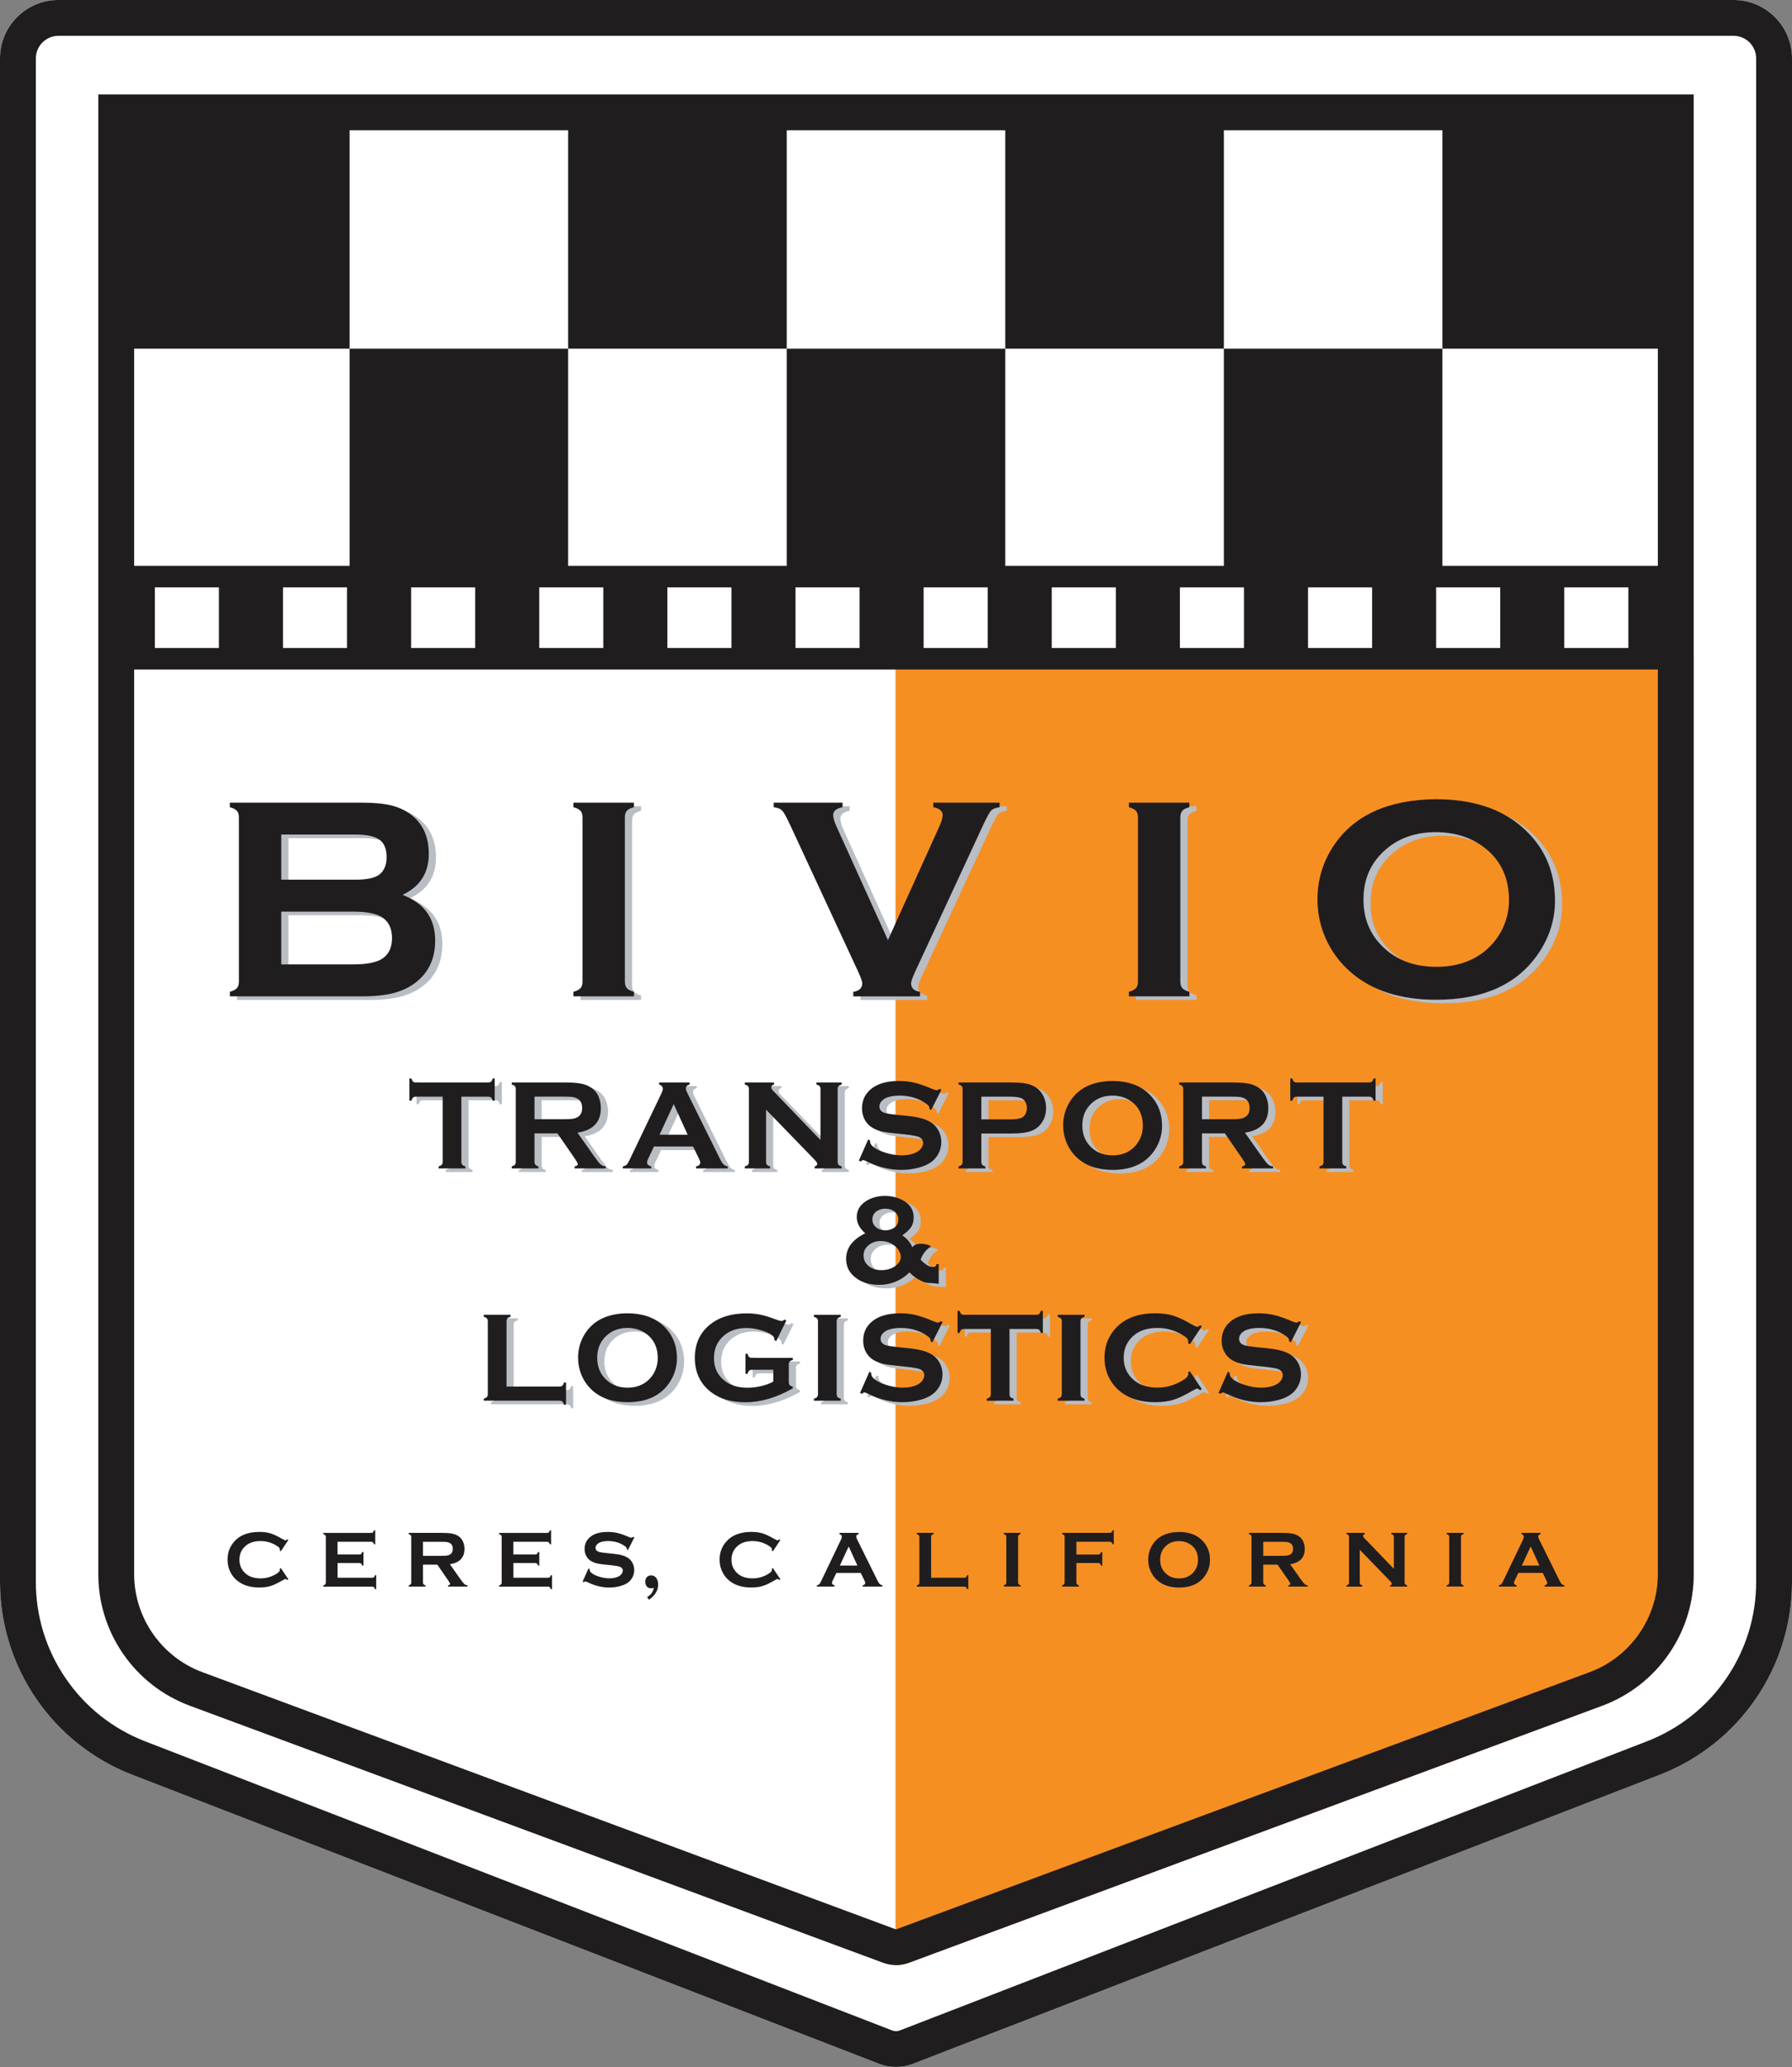 <svg width="235" height="271" viewBox="0 0 235 271" fill="none" xmlns="http://www.w3.org/2000/svg">
<rect x="0" y="0" width="235" height="271" fill="#808080" stroke="none"/>
<g clip-path="url(#clip0_35_189)">
<path d="M235 7.664V207.399C235 218.595 228.11 228.645 217.662 232.688L119.704 270.591C118.995 270.864 118.247 271 117.5 271C116.753 271 116.005 270.864 115.3 270.591L17.343 232.688C6.89 228.645 0 218.595 0 207.394V7.664C0 3.428 3.436 0 7.67 0H227.334C231.569 0 235 3.428 235 7.664Z" fill="white"/>
<path d="M227.334 0H7.67C3.436 0 0 3.428 0 7.664V207.394C0 218.595 6.89 228.645 17.343 232.688L115.3 270.591C116.005 270.864 116.753 271 117.5 271C118.247 271 118.995 270.864 119.704 270.591L217.662 232.688C228.11 228.645 235 218.595 235 207.399V7.664C235 3.428 231.569 0 227.334 0ZM230.3 207.399C230.3 211.94 228.942 216.322 226.371 220.07C223.805 223.817 220.204 226.668 215.965 228.307L118.003 266.21C117.843 266.271 117.674 266.304 117.5 266.304C117.326 266.304 117.157 266.271 116.997 266.21L19.04 228.307C14.8 226.668 11.2 223.817 8.629 220.07C6.058 216.322 4.7 211.936 4.7 207.394V7.664C4.7 6.025 6.03 4.696 7.67 4.696H227.334C228.97 4.696 230.3 6.025 230.3 7.664V207.399Z" fill="#201D1F"/>
<path d="M222.108 86.41V206.394C222.108 214.082 217.318 220.962 210.104 223.639L119.206 257.334C118.656 257.541 118.078 257.644 117.5 257.644H117.434V86.41H222.108Z" fill="#F58F22"/>
<path d="M12.892 12.379V206.394C12.892 214.082 17.681 220.962 24.896 223.639L115.794 257.334C116.325 257.531 116.88 257.634 117.434 257.644H117.5C118.078 257.644 118.656 257.541 119.206 257.334L210.104 223.639C217.319 220.962 222.108 214.082 222.108 206.394V12.379H12.892ZM17.592 45.713H45.844V17.075H74.504V45.713H103.17V17.075H131.83V45.713H160.496V17.075H189.156V45.713H217.408V74.191H189.156V45.713H160.496V74.191H131.83V45.713H103.17V74.191H74.504V45.713H45.844V74.191H17.592V45.713ZM213.54 77.008V84.959H205.136V77.008H213.54ZM196.737 77.008V84.959H188.334V77.008H196.737ZM179.935 77.008V84.959H171.531V77.008H179.935ZM163.132 77.008V84.959H154.729V77.008H163.132ZM146.33 77.008V84.959H137.926V77.008H146.33ZM129.527 77.008V84.959H121.124V77.008H129.527ZM112.725 77.008V84.959H104.321V77.008H112.725ZM95.922 77.008V84.959H87.519V77.008H95.922ZM79.115 77.008V84.959H70.716V77.008H79.115ZM62.313 77.008V84.959H53.914V77.008H62.313ZM45.51 77.008V84.959H37.111V77.008H45.51ZM28.708 77.008V84.959H20.309V77.008H28.708ZM217.408 206.394C217.408 212.091 213.817 217.252 208.468 219.233L117.57 252.934C117.57 252.934 117.523 252.948 117.5 252.948C117.476 252.948 117.458 252.943 117.434 252.934H117.429L26.532 219.233C21.183 217.252 17.592 212.091 17.592 206.394V87.777H217.408V206.394Z" fill="#201D1F"/>
<path d="M53.726 117.795C56.579 118.876 58.007 120.871 58.007 123.788C58.007 126.108 57.175 127.925 55.512 129.24C54.666 129.898 53.688 130.372 52.579 130.663C51.47 130.954 50.093 131.1 48.452 131.1H31.081V130.503C31.528 130.381 31.838 130.217 32.012 130.02C32.186 129.822 32.27 129.531 32.27 129.146V107.656C32.27 107.271 32.181 106.98 32.012 106.783C31.838 106.586 31.528 106.421 31.081 106.299V105.703H48.288C49.938 105.703 51.268 105.825 52.273 106.074C53.279 106.323 54.158 106.745 54.919 107.337C56.423 108.516 57.171 110.216 57.171 112.437C57.171 114.917 56.024 116.706 53.726 117.795ZM37.826 115.804H47.564C49.04 115.804 50.069 115.588 50.657 115.151C51.315 114.654 51.644 113.888 51.644 112.846C51.644 111.803 51.333 111.019 50.713 110.568C50.093 110.117 49.044 109.887 47.564 109.887H37.826V115.804ZM37.826 126.911H47.249C48.998 126.911 50.257 126.671 51.028 126.188C51.911 125.629 52.349 124.718 52.349 123.454C52.349 122.191 51.907 121.289 51.028 120.721C50.271 120.237 49.012 119.993 47.249 119.993H37.826V126.915V126.911Z" fill="#B9BDC4"/>
<path d="M77.329 129.146V107.637C77.329 107.266 77.24 106.98 77.071 106.783C76.897 106.586 76.587 106.421 76.14 106.299V105.703H84.074V106.299C83.627 106.412 83.317 106.567 83.143 106.773C82.969 106.98 82.885 107.266 82.885 107.637V129.146C82.885 129.531 82.974 129.827 83.153 130.029C83.331 130.236 83.641 130.391 84.074 130.503V131.1H76.14V130.503C76.587 130.381 76.897 130.217 77.071 130.02C77.245 129.822 77.329 129.531 77.329 129.146Z" fill="#B9BDC4"/>
<path d="M117.387 123.717L124.131 108.812C124.418 108.178 124.559 107.689 124.559 107.342C124.559 106.806 124.15 106.459 123.328 106.299V105.703H132.027V106.299C131.482 106.374 131.102 106.529 130.89 106.764C130.679 106.999 130.312 107.684 129.79 108.812L120.978 127.808C120.606 128.615 120.418 129.141 120.418 129.39C120.418 130.024 120.809 130.395 121.593 130.508V131.104H112.837V130.508C113.618 130.395 114.012 130.02 114.012 129.372C114.012 129.137 113.824 128.615 113.453 127.808L104.641 108.812C104.119 107.684 103.752 106.999 103.541 106.764C103.329 106.529 102.949 106.374 102.403 106.299V105.703H111.432V106.299C110.614 106.459 110.201 106.806 110.201 107.342C110.201 107.689 110.342 108.178 110.628 108.812L117.378 123.717H117.387Z" fill="#B9BDC4"/>
<path d="M150.17 129.146V107.637C150.17 107.266 150.08 106.98 149.911 106.783C149.737 106.586 149.427 106.421 148.98 106.299V105.703H156.914V106.299C156.468 106.412 156.157 106.567 155.983 106.773C155.81 106.98 155.725 107.266 155.725 107.637V129.146C155.725 129.531 155.814 129.827 155.993 130.029C156.171 130.236 156.482 130.391 156.914 130.503V131.1H148.98V130.503C149.427 130.381 149.737 130.217 149.911 130.02C150.085 129.822 150.17 129.531 150.17 129.146Z" fill="#B9BDC4"/>
<path d="M189.236 105.256C193.96 105.256 197.705 106.454 200.474 108.849C203.397 111.357 204.859 114.592 204.859 118.561C204.859 120.993 204.159 123.262 202.753 125.37C200.013 129.489 195.52 131.546 189.274 131.546C184.588 131.546 180.865 130.348 178.097 127.953C176.617 126.676 175.489 125.145 174.722 123.356C174.046 121.782 173.712 120.125 173.712 118.387C173.712 115.846 174.408 113.517 175.794 111.408C178.454 107.379 182.933 105.322 189.231 105.252L189.236 105.256ZM189.255 109.572C186.675 109.572 184.522 110.291 182.802 111.728C180.762 113.428 179.742 115.649 179.742 118.401C179.742 121.153 180.762 123.374 182.802 125.074C184.522 126.511 186.689 127.23 189.297 127.23C191.906 127.23 194.063 126.511 195.769 125.074C196.789 124.22 197.569 123.172 198.114 121.933C198.589 120.829 198.829 119.688 198.829 118.514C198.829 115.64 197.809 113.376 195.769 111.728C194.035 110.314 191.863 109.596 189.255 109.572Z" fill="#B9BDC4"/>
<path d="M52.786 117.326C55.639 118.406 57.067 120.402 57.067 123.318C57.067 125.638 56.236 127.455 54.572 128.77C53.726 129.428 52.748 129.902 51.639 130.193C50.53 130.484 49.153 130.63 47.512 130.63H30.141V130.034C30.588 129.912 30.898 129.747 31.072 129.55C31.246 129.353 31.33 129.062 31.33 128.676V107.187C31.33 106.801 31.241 106.51 31.072 106.313C30.898 106.116 30.588 105.951 30.141 105.829V105.233H47.348C48.998 105.233 50.328 105.355 51.333 105.604C52.339 105.853 53.218 106.275 53.98 106.867C55.483 108.046 56.231 109.746 56.231 111.967C56.231 114.447 55.084 116.236 52.786 117.326ZM36.886 115.334H46.624C48.1 115.334 49.129 115.118 49.717 114.682C50.375 114.184 50.704 113.418 50.704 112.376C50.704 111.333 50.393 110.549 49.773 110.098C49.153 109.647 48.105 109.417 46.624 109.417H36.886V115.334ZM36.886 126.441H46.309C48.057 126.441 49.317 126.202 50.088 125.718C50.971 125.159 51.409 124.248 51.409 122.985C51.409 121.721 50.967 120.82 50.088 120.251C49.331 119.768 48.072 119.524 46.309 119.524H36.886V126.446V126.441Z" fill="#201D1F"/>
<path d="M76.389 128.676V107.168C76.389 106.797 76.3 106.51 76.131 106.313C75.957 106.116 75.647 105.951 75.2 105.829V105.233H83.134V105.829C82.687 105.942 82.377 106.097 82.203 106.304C82.029 106.51 81.945 106.797 81.945 107.168V128.676C81.945 129.062 82.034 129.357 82.213 129.559C82.391 129.766 82.701 129.921 83.134 130.034V130.63H75.2V130.034C75.647 129.912 75.957 129.747 76.131 129.55C76.305 129.353 76.389 129.062 76.389 128.676Z" fill="#201D1F"/>
<path d="M116.447 123.248L123.191 108.342C123.478 107.708 123.619 107.219 123.619 106.872C123.619 106.337 123.21 105.989 122.388 105.829V105.233H131.087V105.829C130.542 105.904 130.162 106.059 129.95 106.294C129.739 106.529 129.372 107.215 128.85 108.342L120.038 127.338C119.666 128.146 119.478 128.672 119.478 128.921C119.478 129.555 119.869 129.926 120.653 130.038V130.635H111.897V130.038C112.678 129.926 113.072 129.55 113.072 128.902C113.072 128.667 112.884 128.146 112.513 127.338L103.701 108.342C103.179 107.215 102.812 106.529 102.601 106.294C102.389 106.059 102.009 105.904 101.463 105.829V105.233H110.492V105.829C109.674 105.989 109.261 106.337 109.261 106.872C109.261 107.219 109.402 107.708 109.688 108.342L116.438 123.248H116.447Z" fill="#201D1F"/>
<path d="M149.23 128.676V107.168C149.23 106.797 149.14 106.51 148.971 106.313C148.797 106.116 148.487 105.951 148.041 105.829V105.233H155.974V105.829C155.528 105.942 155.217 106.097 155.044 106.304C154.87 106.51 154.785 106.797 154.785 107.168V128.676C154.785 129.062 154.874 129.357 155.053 129.559C155.232 129.766 155.542 129.921 155.974 130.034V130.63H148.041V130.034C148.487 129.912 148.797 129.747 148.971 129.55C149.145 129.353 149.23 129.062 149.23 128.676Z" fill="#201D1F"/>
<path d="M188.296 104.787C193.02 104.787 196.765 105.984 199.534 108.379C202.457 110.887 203.919 114.123 203.919 118.091C203.919 120.524 203.219 122.792 201.813 124.901C199.073 129.019 194.58 131.076 188.334 131.076C183.648 131.076 179.925 129.879 177.157 127.484C175.677 126.206 174.549 124.675 173.782 122.886C173.106 121.313 172.772 119.655 172.772 117.917C172.772 115.377 173.468 113.047 174.854 110.939C177.514 106.909 181.993 104.852 188.291 104.782L188.296 104.787ZM188.315 109.103C185.735 109.103 183.582 109.821 181.862 111.258C179.822 112.958 178.802 115.179 178.802 117.931C178.802 120.683 179.822 122.905 181.862 124.605C183.582 126.042 185.749 126.76 188.357 126.76C190.966 126.76 193.123 126.042 194.829 124.605C195.849 123.75 196.629 122.703 197.174 121.463C197.649 120.359 197.889 119.218 197.889 118.044C197.889 115.17 196.869 112.906 194.829 111.258C193.095 109.845 190.923 109.126 188.315 109.103Z" fill="#201D1F"/>
<path d="M61.443 144.254V152.792C61.443 152.961 61.48 153.092 61.56 153.181C61.64 153.271 61.777 153.341 61.974 153.397V153.66H58.458V153.397C58.656 153.341 58.792 153.271 58.872 153.181C58.947 153.092 58.989 152.965 58.989 152.792V144.254H55.488C55.324 144.254 55.197 144.291 55.107 144.367C55.018 144.442 54.947 144.583 54.891 144.78H54.628V141.868H54.891C54.952 142.07 55.023 142.206 55.112 142.281C55.197 142.357 55.324 142.394 55.488 142.394H64.944C65.114 142.394 65.245 142.357 65.335 142.281C65.424 142.206 65.494 142.065 65.551 141.868H65.814V144.78H65.551C65.494 144.578 65.424 144.442 65.335 144.367C65.245 144.291 65.118 144.254 64.944 144.254H61.452H61.443Z" fill="#B9BDC4"/>
<path d="M71.036 149.063V152.801C71.036 152.965 71.073 153.092 71.153 153.186C71.233 153.275 71.369 153.346 71.562 153.397V153.66H68.046V153.397C68.244 153.341 68.38 153.27 68.46 153.181C68.54 153.092 68.578 152.965 68.578 152.801V143.263C68.578 143.094 68.54 142.962 68.46 142.873C68.385 142.784 68.244 142.713 68.046 142.657V142.394H75.096C75.957 142.394 76.638 142.446 77.141 142.544C77.644 142.643 78.086 142.817 78.457 143.066C78.889 143.352 79.218 143.737 79.43 144.23C79.632 144.705 79.735 145.207 79.735 145.747C79.735 147.583 78.715 148.659 76.671 148.973L78.861 152.082C79.246 152.627 79.528 152.979 79.707 153.134C79.886 153.289 80.107 153.379 80.365 153.393V153.656H76.29V153.393C76.572 153.35 76.709 153.252 76.709 153.097C76.709 152.998 76.582 152.759 76.323 152.378L74.039 149.063H71.031H71.036ZM71.036 147.208H74.833C75.392 147.208 75.792 147.189 76.022 147.156C76.253 147.123 76.464 147.053 76.657 146.949C77.075 146.724 77.282 146.315 77.282 145.728C77.282 145.141 77.07 144.733 76.657 144.507C76.459 144.399 76.248 144.329 76.027 144.296C75.806 144.268 75.407 144.249 74.833 144.249H71.036V147.203V147.208Z" fill="#B9BDC4"/>
<path d="M91.829 150.786H86.706L85.949 152.369C85.846 152.59 85.794 152.763 85.794 152.89C85.794 153.134 85.977 153.299 86.344 153.393V153.656H82.617V153.393C82.838 153.35 83.007 153.27 83.12 153.162C83.232 153.054 83.369 152.838 83.514 152.519L87.66 143.864C87.791 143.592 87.857 143.371 87.857 143.202C87.857 142.948 87.697 142.77 87.378 142.657V142.394H91.373V142.657C91.049 142.751 90.884 142.911 90.884 143.145C90.884 143.305 90.936 143.488 91.039 143.69L95.335 152.369C95.518 152.74 95.678 152.989 95.814 153.125C95.951 153.261 96.139 153.35 96.369 153.393V153.656H92.219V153.393C92.585 153.332 92.764 153.162 92.764 152.881C92.764 152.763 92.708 152.594 92.6 152.369L91.824 150.786H91.829ZM91.119 149.241L89.291 145.231L87.434 149.241H91.119Z" fill="#B9BDC4"/>
<path d="M101.398 145.944V152.791C101.398 152.961 101.435 153.092 101.515 153.181C101.59 153.27 101.731 153.341 101.929 153.397V153.66H98.615V153.397C98.813 153.341 98.949 153.27 99.029 153.181C99.109 153.092 99.146 152.965 99.146 152.791V143.253C99.146 143.089 99.109 142.962 99.029 142.873C98.954 142.784 98.813 142.713 98.615 142.657V142.394H102.446V142.657C102.211 142.718 102.089 142.845 102.089 143.037C102.089 143.169 102.164 143.315 102.319 143.474L108.537 149.936V143.253C108.537 143.089 108.499 142.962 108.419 142.873C108.344 142.784 108.203 142.713 108.006 142.657V142.394H111.319V142.657C111.122 142.713 110.986 142.784 110.906 142.873C110.831 142.962 110.788 143.089 110.788 143.253V152.791C110.788 152.961 110.826 153.092 110.906 153.181C110.981 153.27 111.122 153.341 111.319 153.397V153.66H107.766V153.397C107.996 153.346 108.114 153.228 108.114 153.045C108.114 152.937 107.978 152.745 107.71 152.467L101.393 145.949L101.398 145.944Z" fill="#B9BDC4"/>
<path d="M124.395 143.347L123.051 146.001L122.82 145.869C122.825 145.813 122.83 145.771 122.83 145.738C122.83 145.55 122.67 145.348 122.35 145.137C121.373 144.456 120.221 144.113 118.901 144.113C118.318 144.113 117.801 144.183 117.354 144.329C117.03 144.437 116.767 144.606 116.565 144.822C116.363 145.038 116.264 145.282 116.264 145.54C116.264 145.963 116.518 146.254 117.03 146.405C117.293 146.48 117.862 146.564 118.731 146.653L120.029 146.785C120.799 146.87 121.424 146.982 121.899 147.123C122.374 147.264 122.797 147.466 123.168 147.724C123.544 147.992 123.84 148.349 124.057 148.786C124.273 149.222 124.381 149.697 124.381 150.194C124.381 150.988 124.127 151.688 123.615 152.303C123.154 152.862 122.435 153.28 121.457 153.548C120.729 153.749 119.953 153.853 119.122 153.853C117.632 153.853 116.156 153.496 114.704 152.782C114.393 152.641 114.21 152.566 114.149 152.566C114.078 152.566 113.966 152.627 113.81 152.749L113.571 152.627L114.793 149.861L115.033 149.978V150.086C115.033 150.335 115.15 150.561 115.39 150.772C115.747 151.091 116.301 151.364 117.049 151.599C117.796 151.833 118.506 151.946 119.178 151.946C119.911 151.946 120.536 151.824 121.053 151.575C121.34 151.439 121.565 151.256 121.739 151.026C121.909 150.796 121.993 150.561 121.993 150.312C121.993 149.941 121.791 149.673 121.392 149.513C121.11 149.405 120.546 149.302 119.69 149.208L118.417 149.077C117.561 148.988 116.96 148.903 116.607 148.823C116.255 148.743 115.902 148.616 115.55 148.438C115.047 148.189 114.656 147.818 114.37 147.325C114.111 146.879 113.98 146.367 113.98 145.789C113.98 144.836 114.309 144.052 114.962 143.427C115.822 142.605 117.11 142.197 118.825 142.197C119.545 142.197 120.217 142.272 120.842 142.418C121.462 142.563 122.242 142.835 123.168 143.225C123.488 143.352 123.685 143.418 123.756 143.418C123.873 143.418 124.005 143.352 124.16 143.225L124.39 143.352L124.395 143.347Z" fill="#B9BDC4"/>
<path d="M129.631 149.086V152.801C129.631 152.965 129.668 153.092 129.748 153.186C129.828 153.275 129.964 153.346 130.157 153.397V153.66H126.642V153.397C126.839 153.341 126.975 153.27 127.055 153.181C127.135 153.092 127.173 152.965 127.173 152.801V143.263C127.173 143.094 127.135 142.962 127.055 142.873C126.98 142.784 126.839 142.713 126.642 142.657V142.394H133.678C134.5 142.394 135.149 142.45 135.633 142.558C136.112 142.666 136.54 142.859 136.906 143.127C137.287 143.408 137.583 143.775 137.799 144.23C138.016 144.705 138.124 145.202 138.124 145.733C138.124 146.494 137.922 147.156 137.513 147.729C137.16 148.217 136.695 148.565 136.112 148.772C135.529 148.978 134.721 149.081 133.682 149.081H129.635L129.631 149.086ZM129.631 147.231H133.386C134.133 147.231 134.66 147.151 134.965 146.992C135.158 146.888 135.313 146.719 135.431 146.494C135.548 146.264 135.609 146.015 135.609 145.738C135.609 145.461 135.548 145.221 135.431 144.991C135.313 144.761 135.158 144.597 134.965 144.493C134.669 144.334 134.143 144.254 133.386 144.254H129.631V147.231Z" fill="#B9BDC4"/>
<path d="M146.823 142.197C148.788 142.197 150.348 142.728 151.5 143.789C152.717 144.902 153.328 146.334 153.328 148.095C153.328 149.175 153.037 150.18 152.454 151.115C151.312 152.942 149.441 153.853 146.842 153.853C144.892 153.853 143.341 153.322 142.189 152.261C141.573 151.693 141.103 151.016 140.784 150.223C140.502 149.523 140.361 148.79 140.361 148.02C140.361 146.893 140.652 145.86 141.23 144.925C142.34 143.136 144.201 142.225 146.823 142.192V142.197ZM146.833 144.113C145.756 144.113 144.863 144.432 144.144 145.071C143.294 145.822 142.871 146.809 142.871 148.03C142.871 149.251 143.294 150.237 144.144 150.988C144.859 151.627 145.761 151.946 146.847 151.946C147.933 151.946 148.83 151.627 149.54 150.988C149.963 150.608 150.287 150.143 150.518 149.593C150.715 149.105 150.814 148.598 150.814 148.076C150.814 146.804 150.391 145.799 149.54 145.066C148.816 144.442 147.914 144.122 146.828 144.108L146.833 144.113Z" fill="#B9BDC4"/>
<path d="M158.564 149.063V152.801C158.564 152.965 158.602 153.092 158.681 153.186C158.761 153.275 158.898 153.346 159.09 153.397V153.66H155.575V153.397C155.772 153.341 155.908 153.27 155.988 153.181C156.068 153.092 156.106 152.965 156.106 152.801V143.263C156.106 143.094 156.068 142.962 155.988 142.873C155.913 142.784 155.772 142.713 155.575 142.657V142.394H162.625C163.485 142.394 164.166 142.446 164.669 142.544C165.172 142.643 165.614 142.817 165.985 143.066C166.418 143.352 166.747 143.737 166.958 144.23C167.16 144.705 167.264 145.207 167.264 145.747C167.264 147.583 166.244 148.659 164.199 148.973L166.389 152.082C166.775 152.627 167.057 152.979 167.235 153.134C167.414 153.289 167.635 153.379 167.893 153.393V153.656H163.818V153.393C164.1 153.35 164.237 153.252 164.237 153.097C164.237 152.998 164.11 152.759 163.851 152.378L161.567 149.063H158.559H158.564ZM158.564 147.208H162.362C162.921 147.208 163.32 147.189 163.551 147.156C163.781 147.123 163.992 147.053 164.185 146.949C164.603 146.724 164.81 146.315 164.81 145.728C164.81 145.141 164.599 144.733 164.185 144.507C163.988 144.399 163.776 144.329 163.555 144.296C163.334 144.268 162.935 144.249 162.362 144.249H158.564V147.203V147.208Z" fill="#B9BDC4"/>
<path d="M176.96 144.254V152.792C176.96 152.961 176.997 153.092 177.077 153.181C177.157 153.271 177.293 153.341 177.491 153.397V153.66H173.975V153.397C174.172 153.341 174.309 153.271 174.389 153.181C174.464 153.092 174.506 152.965 174.506 152.792V144.254H171.005C170.84 144.254 170.713 144.291 170.624 144.367C170.535 144.442 170.464 144.583 170.408 144.78H170.145V141.868H170.408C170.469 142.07 170.539 142.206 170.629 142.281C170.713 142.357 170.84 142.394 171.005 142.394H180.461C180.63 142.394 180.762 142.357 180.851 142.281C180.94 142.206 181.011 142.065 181.067 141.868H181.331V144.78H181.067C181.011 144.578 180.94 144.442 180.851 144.367C180.762 144.291 180.635 144.254 180.461 144.254H176.969H176.96Z" fill="#B9BDC4"/>
<path d="M60.503 143.784V152.322C60.503 152.491 60.541 152.622 60.62 152.712C60.7 152.801 60.837 152.871 61.034 152.928V153.191H57.519V152.928C57.716 152.871 57.852 152.801 57.932 152.712C58.007 152.622 58.05 152.496 58.05 152.322V143.784H54.548C54.384 143.784 54.257 143.822 54.167 143.897C54.078 143.972 54.008 144.113 53.951 144.31H53.688V141.398H53.951C54.012 141.6 54.083 141.737 54.172 141.812C54.257 141.887 54.384 141.924 54.548 141.924H64.004C64.174 141.924 64.305 141.887 64.395 141.812C64.484 141.737 64.554 141.596 64.611 141.398H64.874V144.31H64.611C64.554 144.108 64.484 143.972 64.395 143.897C64.305 143.822 64.178 143.784 64.004 143.784H60.512H60.503Z" fill="#201D1F"/>
<path d="M70.096 148.593V152.331C70.096 152.496 70.133 152.622 70.213 152.716C70.293 152.805 70.429 152.876 70.622 152.928V153.191H67.106V152.928C67.304 152.871 67.44 152.801 67.52 152.712C67.6 152.622 67.638 152.496 67.638 152.331V142.793C67.638 142.624 67.6 142.493 67.52 142.403C67.445 142.314 67.304 142.244 67.106 142.187V141.924H74.156C75.016 141.924 75.698 141.976 76.201 142.075C76.704 142.173 77.146 142.347 77.517 142.596C77.949 142.882 78.278 143.267 78.49 143.761C78.692 144.235 78.795 144.737 78.795 145.277C78.795 147.114 77.775 148.189 75.731 148.504L77.921 151.613C78.306 152.157 78.588 152.51 78.767 152.665C78.946 152.82 79.167 152.909 79.425 152.923V153.186H75.35V152.923C75.632 152.881 75.769 152.782 75.769 152.627C75.769 152.528 75.642 152.289 75.383 151.908L73.099 148.593H70.091H70.096ZM70.096 146.738H73.893C74.453 146.738 74.852 146.719 75.082 146.686C75.313 146.653 75.524 146.583 75.717 146.48C76.135 146.254 76.342 145.846 76.342 145.259C76.342 144.672 76.13 144.263 75.717 144.038C75.519 143.93 75.308 143.859 75.087 143.826C74.866 143.798 74.467 143.779 73.893 143.779H70.096V146.733V146.738Z" fill="#201D1F"/>
<path d="M90.888 150.316H85.765L85.009 151.899C84.905 152.12 84.853 152.294 84.853 152.42C84.853 152.665 85.037 152.829 85.403 152.923V153.186H81.676V152.923C81.897 152.881 82.066 152.801 82.179 152.693C82.292 152.585 82.428 152.369 82.574 152.049L86.719 143.394C86.851 143.122 86.917 142.901 86.917 142.732C86.917 142.478 86.757 142.3 86.437 142.187V141.924H90.432V142.187C90.108 142.281 89.944 142.441 89.944 142.676C89.944 142.835 89.995 143.019 90.099 143.22L94.394 151.899C94.578 152.27 94.738 152.519 94.874 152.655C95.01 152.791 95.198 152.881 95.428 152.923V153.186H91.278V152.923C91.645 152.862 91.824 152.693 91.824 152.411C91.824 152.294 91.767 152.125 91.659 151.899L90.884 150.316H90.888ZM90.179 148.771L88.35 144.761L86.494 148.771H90.179Z" fill="#201D1F"/>
<path d="M100.458 145.475V152.322C100.458 152.491 100.495 152.622 100.575 152.712C100.65 152.801 100.791 152.871 100.989 152.928V153.191H97.675V152.928C97.873 152.871 98.009 152.801 98.089 152.712C98.169 152.622 98.206 152.496 98.206 152.322V142.784C98.206 142.619 98.169 142.493 98.089 142.403C98.014 142.314 97.873 142.244 97.675 142.187V141.924H101.506V142.187C101.271 142.248 101.149 142.375 101.149 142.568C101.149 142.699 101.224 142.845 101.379 143.004L107.597 149.466V142.784C107.597 142.619 107.559 142.493 107.479 142.403C107.404 142.314 107.263 142.244 107.066 142.187V141.924H110.379V142.187C110.182 142.244 110.046 142.314 109.966 142.403C109.891 142.493 109.848 142.619 109.848 142.784V152.322C109.848 152.491 109.886 152.622 109.966 152.712C110.041 152.801 110.182 152.871 110.379 152.928V153.191H106.826V152.928C107.056 152.876 107.174 152.759 107.174 152.575C107.174 152.467 107.038 152.275 106.77 151.998L100.453 145.479L100.458 145.475Z" fill="#201D1F"/>
<path d="M123.455 142.878L122.111 145.531L121.88 145.4C121.885 145.343 121.89 145.301 121.89 145.268C121.89 145.08 121.73 144.878 121.41 144.667C120.433 143.986 119.281 143.643 117.961 143.643C117.378 143.643 116.861 143.714 116.414 143.859C116.09 143.967 115.827 144.136 115.625 144.352C115.423 144.569 115.324 144.813 115.324 145.071C115.324 145.494 115.578 145.785 116.09 145.935C116.353 146.01 116.922 146.095 117.791 146.184L119.089 146.315C119.859 146.4 120.485 146.513 120.959 146.654C121.434 146.795 121.857 146.996 122.228 147.255C122.604 147.522 122.9 147.879 123.117 148.316C123.333 148.753 123.441 149.227 123.441 149.725C123.441 150.519 123.187 151.218 122.675 151.834C122.214 152.392 121.495 152.81 120.517 153.078C119.789 153.28 119.013 153.383 118.182 153.383C116.692 153.383 115.216 153.026 113.764 152.313C113.453 152.172 113.27 152.097 113.209 152.097C113.138 152.097 113.026 152.158 112.871 152.28L112.631 152.158L113.853 149.392L114.093 149.509V149.617C114.093 149.866 114.21 150.091 114.45 150.303C114.807 150.622 115.362 150.894 116.109 151.129C116.856 151.364 117.566 151.477 118.238 151.477C118.971 151.477 119.596 151.355 120.113 151.106C120.4 150.969 120.626 150.786 120.799 150.556C120.969 150.326 121.053 150.091 121.053 149.842C121.053 149.471 120.851 149.204 120.452 149.044C120.17 148.936 119.606 148.833 118.75 148.739L117.477 148.607C116.621 148.518 116.02 148.433 115.667 148.354C115.315 148.274 114.962 148.147 114.61 147.969C114.107 147.72 113.717 147.349 113.43 146.856C113.171 146.409 113.04 145.898 113.04 145.32C113.04 144.367 113.369 143.582 114.022 142.958C114.882 142.136 116.17 141.727 117.885 141.727C118.605 141.727 119.277 141.802 119.902 141.948C120.522 142.094 121.302 142.366 122.228 142.756C122.548 142.883 122.745 142.948 122.816 142.948C122.933 142.948 123.065 142.883 123.22 142.756L123.45 142.883L123.455 142.878Z" fill="#201D1F"/>
<path d="M128.69 148.616V152.331C128.69 152.496 128.728 152.622 128.808 152.716C128.888 152.805 129.024 152.876 129.217 152.928V153.191H125.701V152.928C125.899 152.871 126.035 152.801 126.115 152.712C126.195 152.622 126.232 152.496 126.232 152.331V142.793C126.232 142.624 126.195 142.493 126.115 142.403C126.04 142.314 125.899 142.244 125.701 142.187V141.924H132.737C133.56 141.924 134.208 141.981 134.692 142.089C135.172 142.197 135.599 142.389 135.966 142.657C136.347 142.939 136.643 143.305 136.859 143.761C137.075 144.235 137.183 144.733 137.183 145.263C137.183 146.024 136.981 146.686 136.572 147.259C136.22 147.748 135.754 148.095 135.172 148.302C134.589 148.508 133.78 148.612 132.742 148.612H128.695L128.69 148.616ZM128.69 146.761H132.446C133.193 146.761 133.719 146.682 134.025 146.522C134.218 146.419 134.373 146.25 134.49 146.024C134.608 145.794 134.669 145.545 134.669 145.268C134.669 144.991 134.608 144.751 134.49 144.521C134.373 144.291 134.218 144.127 134.025 144.024C133.729 143.864 133.202 143.784 132.446 143.784H128.69V146.761Z" fill="#201D1F"/>
<path d="M145.883 141.727C147.848 141.727 149.408 142.258 150.56 143.319C151.777 144.432 152.388 145.864 152.388 147.626C152.388 148.706 152.097 149.711 151.514 150.645C150.372 152.472 148.501 153.383 145.902 153.383C143.952 153.383 142.401 152.852 141.249 151.791C140.633 151.223 140.163 150.547 139.844 149.753C139.562 149.053 139.421 148.321 139.421 147.55C139.421 146.423 139.712 145.39 140.29 144.456C141.4 142.666 143.261 141.755 145.883 141.722V141.727ZM145.893 143.643C144.816 143.643 143.923 143.963 143.204 144.601C142.354 145.353 141.931 146.339 141.931 147.56C141.931 148.781 142.354 149.767 143.204 150.518C143.919 151.157 144.821 151.476 145.907 151.476C146.993 151.476 147.89 151.157 148.6 150.518C149.023 150.138 149.347 149.673 149.578 149.124C149.775 148.635 149.874 148.128 149.874 147.607C149.874 146.334 149.451 145.329 148.6 144.596C147.876 143.972 146.974 143.653 145.888 143.638L145.893 143.643Z" fill="#201D1F"/>
<path d="M157.624 148.593V152.331C157.624 152.496 157.662 152.622 157.741 152.716C157.821 152.805 157.958 152.876 158.15 152.928V153.191H154.635V152.928C154.832 152.871 154.968 152.801 155.048 152.712C155.128 152.622 155.166 152.496 155.166 152.331V142.793C155.166 142.624 155.128 142.493 155.048 142.403C154.973 142.314 154.832 142.244 154.635 142.187V141.924H161.685C162.545 141.924 163.226 141.976 163.729 142.075C164.232 142.173 164.674 142.347 165.045 142.596C165.478 142.882 165.807 143.267 166.018 143.761C166.22 144.235 166.324 144.737 166.324 145.277C166.324 147.114 165.304 148.189 163.259 148.504L165.449 151.613C165.835 152.157 166.117 152.51 166.295 152.665C166.474 152.82 166.695 152.909 166.953 152.923V153.186H162.879V152.923C163.161 152.881 163.297 152.782 163.297 152.627C163.297 152.528 163.17 152.289 162.911 151.908L160.627 148.593H157.619H157.624ZM157.624 146.738H161.422C161.981 146.738 162.38 146.719 162.611 146.686C162.841 146.653 163.052 146.583 163.245 146.48C163.663 146.254 163.87 145.846 163.87 145.259C163.87 144.672 163.659 144.263 163.245 144.038C163.048 143.93 162.836 143.859 162.615 143.826C162.394 143.798 161.995 143.779 161.422 143.779H157.624V146.733V146.738Z" fill="#201D1F"/>
<path d="M176.02 143.784V152.322C176.02 152.491 176.057 152.622 176.137 152.712C176.217 152.801 176.353 152.871 176.551 152.928V153.191H173.035V152.928C173.232 152.871 173.369 152.801 173.449 152.712C173.524 152.622 173.566 152.496 173.566 152.322V143.784H170.065C169.9 143.784 169.773 143.822 169.684 143.897C169.595 143.972 169.524 144.113 169.468 144.31H169.205V141.398H169.468C169.529 141.6 169.599 141.737 169.689 141.812C169.773 141.887 169.9 141.924 170.065 141.924H179.521C179.69 141.924 179.822 141.887 179.911 141.812C180 141.737 180.071 141.596 180.127 141.398H180.391V144.31H180.127C180.071 144.108 180 143.972 179.911 143.897C179.822 143.822 179.695 143.784 179.521 143.784H176.029H176.02Z" fill="#201D1F"/>
<path d="M122.98 163.922C122.736 164.081 122.524 164.264 122.346 164.466C122.021 164.823 121.796 165.213 121.669 165.631C122.012 165.979 122.308 166.223 122.557 166.368C122.806 166.514 123.065 166.584 123.328 166.584C123.572 166.584 123.718 166.453 123.774 166.19H124.038V168.787C123.882 168.754 123.398 168.712 122.585 168.665C122.27 168.641 121.88 168.496 121.415 168.228C120.95 167.96 120.55 167.646 120.212 167.289C119.093 168.378 117.768 168.923 116.231 168.923C115.032 168.923 114.036 168.637 113.242 168.064C112.344 167.42 111.897 166.57 111.897 165.514C111.897 164.1 112.734 162.982 114.407 162.165C113.665 161.517 113.293 160.808 113.293 160.038C113.293 159.141 113.721 158.427 114.581 157.901C115.281 157.478 116.08 157.267 116.983 157.267C117.998 157.267 118.882 157.521 119.643 158.028C120.386 158.521 120.757 159.211 120.757 160.09C120.757 160.578 120.649 160.996 120.433 161.334C120.216 161.677 119.826 162.043 119.262 162.438C119.836 162.804 120.282 163.33 120.597 164.006C121.124 163.095 123.22 163.762 122.98 163.922ZM116.456 163.18C115.841 163.18 115.305 163.358 114.854 163.715C114.407 164.072 114.186 164.523 114.186 165.058C114.186 165.626 114.407 166.091 114.844 166.453C115.281 166.815 115.841 166.998 116.527 166.998C117.213 166.998 117.834 166.819 118.327 166.472C118.821 166.124 119.07 165.711 119.07 165.237C119.07 165.011 118.994 164.762 118.844 164.49C118.694 164.217 118.501 163.992 118.271 163.809C117.763 163.396 117.161 163.189 116.461 163.184L116.456 163.18ZM117.044 158.939C116.626 158.939 116.259 159.042 115.944 159.244C115.545 159.502 115.343 159.878 115.343 160.362C115.343 160.77 115.502 161.109 115.827 161.376C116.151 161.644 116.555 161.775 117.044 161.775C117.467 161.775 117.838 161.672 118.148 161.47C118.548 161.207 118.75 160.841 118.75 160.376C118.75 159.953 118.595 159.606 118.28 159.343C117.965 159.08 117.552 158.944 117.039 158.939H117.044Z" fill="#B9BDC4"/>
<path d="M122.04 163.452C121.796 163.612 121.584 163.795 121.406 163.997C121.081 164.354 120.856 164.743 120.729 165.161C121.072 165.509 121.368 165.753 121.617 165.899C121.866 166.044 122.125 166.115 122.388 166.115C122.632 166.115 122.778 165.983 122.834 165.72H123.098V168.317C122.943 168.284 122.458 168.242 121.645 168.195C121.33 168.172 120.94 168.026 120.475 167.758C120.01 167.491 119.61 167.176 119.272 166.819C118.153 167.909 116.828 168.453 115.291 168.453C114.092 168.453 113.096 168.167 112.302 167.594C111.404 166.951 110.958 166.101 110.958 165.044C110.958 163.63 111.794 162.513 113.467 161.696C112.725 161.047 112.353 160.338 112.353 159.568C112.353 158.671 112.781 157.957 113.641 157.431C114.342 157.009 115.141 156.797 116.043 156.797C117.058 156.797 117.942 157.051 118.703 157.558C119.446 158.051 119.817 158.742 119.817 159.62C119.817 160.108 119.709 160.526 119.493 160.864C119.277 161.207 118.886 161.573 118.322 161.968C118.896 162.334 119.342 162.86 119.657 163.536C120.184 162.625 122.28 163.292 122.04 163.452ZM115.517 162.71C114.901 162.71 114.365 162.888 113.914 163.245C113.467 163.602 113.246 164.053 113.246 164.588C113.246 165.157 113.467 165.622 113.904 165.983C114.342 166.345 114.901 166.528 115.587 166.528C116.273 166.528 116.894 166.349 117.387 166.002C117.881 165.654 118.13 165.241 118.13 164.767C118.13 164.541 118.055 164.293 117.904 164.02C117.754 163.748 117.561 163.522 117.331 163.339C116.823 162.926 116.222 162.719 115.521 162.715L115.517 162.71ZM116.104 158.469C115.686 158.469 115.319 158.573 115.004 158.774C114.605 159.033 114.403 159.408 114.403 159.892C114.403 160.301 114.562 160.639 114.887 160.907C115.211 161.174 115.615 161.306 116.104 161.306C116.527 161.306 116.898 161.202 117.209 161C117.608 160.737 117.81 160.371 117.81 159.906C117.81 159.484 117.655 159.136 117.34 158.873C117.025 158.61 116.612 158.474 116.099 158.469H116.104Z" fill="#201D1F"/>
<path d="M67.37 182.26H74.297C74.467 182.26 74.598 182.223 74.688 182.143C74.777 182.068 74.847 181.927 74.904 181.73H75.167V184.641H74.904C74.847 184.444 74.777 184.308 74.688 184.228C74.598 184.153 74.471 184.111 74.297 184.111H64.38V183.848C64.578 183.791 64.714 183.721 64.794 183.632C64.874 183.542 64.912 183.416 64.912 183.242V173.713C64.912 173.544 64.874 173.413 64.794 173.324C64.719 173.234 64.578 173.164 64.38 173.107V172.844H67.896V173.107C67.699 173.159 67.562 173.225 67.482 173.319C67.407 173.408 67.365 173.54 67.365 173.709V182.246L67.37 182.26Z" fill="#B9BDC4"/>
<path d="M83.209 172.657C85.173 172.657 86.734 173.187 87.885 174.249C89.102 175.362 89.713 176.794 89.713 178.555C89.713 179.635 89.422 180.64 88.839 181.575C87.697 183.401 85.826 184.313 83.227 184.313C81.277 184.313 79.726 183.782 78.574 182.721C77.959 182.152 77.489 181.476 77.169 180.682C76.887 179.983 76.746 179.25 76.746 178.48C76.746 177.353 77.037 176.32 77.616 175.385C78.725 173.596 80.586 172.685 83.209 172.652V172.657ZM83.218 174.573C82.142 174.573 81.249 174.892 80.53 175.531C79.679 176.282 79.256 177.268 79.256 178.489C79.256 179.71 79.679 180.696 80.53 181.448C81.244 182.087 82.146 182.406 83.232 182.406C84.318 182.406 85.216 182.087 85.925 181.448C86.348 181.067 86.672 180.603 86.903 180.053C87.1 179.565 87.199 179.057 87.199 178.536C87.199 177.264 86.776 176.259 85.925 175.526C85.201 174.901 84.299 174.582 83.213 174.568L83.218 174.573Z" fill="#B9BDC4"/>
<path d="M102.347 180.063H99.564C99.395 180.063 99.264 180.1 99.179 180.18C99.094 180.26 99.024 180.396 98.968 180.593H98.704V177.968H98.968C99.024 178.17 99.094 178.311 99.179 178.386C99.264 178.461 99.391 178.499 99.564 178.499H104.908V178.762C104.711 178.818 104.575 178.888 104.499 178.978C104.42 179.067 104.382 179.194 104.382 179.368V181.678C104.382 181.847 104.42 181.979 104.495 182.068C104.57 182.157 104.711 182.228 104.908 182.284V182.49C102.77 183.712 100.692 184.322 98.686 184.322C96.862 184.322 95.377 183.89 94.23 183.026C92.782 181.936 92.059 180.424 92.059 178.489C92.059 176.686 92.703 175.249 93.99 174.183C95.212 173.169 96.838 172.666 98.864 172.666C99.508 172.666 100.114 172.727 100.683 172.844C101.252 172.962 101.9 173.164 102.629 173.441C103.005 173.591 103.268 173.662 103.428 173.662C103.545 173.662 103.677 173.601 103.832 173.474L104.062 173.596L102.737 176.296L102.497 176.174C102.493 175.996 102.469 175.864 102.422 175.784C102.38 175.704 102.281 175.606 102.126 175.493C101.792 175.24 101.299 175.028 100.65 174.85C100.002 174.671 99.386 174.582 98.808 174.582C97.633 174.582 96.655 174.911 95.88 175.573C95.005 176.32 94.568 177.306 94.568 178.532C94.568 179.757 94.996 180.678 95.847 181.406C96.627 182.077 97.656 182.411 98.935 182.411C99.555 182.411 100.171 182.34 100.777 182.195C101.383 182.054 101.905 181.857 102.347 181.608V180.072V180.063Z" fill="#B9BDC4"/>
<path d="M108.208 183.251V173.713C108.208 173.549 108.171 173.422 108.091 173.333C108.015 173.244 107.874 173.173 107.677 173.117V172.854H111.193V173.117C110.995 173.168 110.859 173.234 110.779 173.328C110.704 173.417 110.662 173.549 110.662 173.713V183.251C110.662 183.42 110.699 183.552 110.779 183.641C110.859 183.73 110.995 183.801 111.188 183.852V184.115H107.672V183.852C107.87 183.796 108.006 183.726 108.086 183.636C108.166 183.547 108.203 183.42 108.203 183.246L108.208 183.251Z" fill="#B9BDC4"/>
<path d="M124.55 173.807L123.205 176.46L122.975 176.329C122.98 176.273 122.985 176.23 122.985 176.197C122.985 176.01 122.825 175.808 122.505 175.596C121.528 174.915 120.376 174.573 119.055 174.573C118.473 174.573 117.956 174.643 117.509 174.789C117.185 174.897 116.922 175.066 116.719 175.282C116.517 175.498 116.419 175.742 116.419 176C116.419 176.423 116.672 176.714 117.185 176.864C117.448 176.939 118.017 177.024 118.886 177.113L120.183 177.245C120.954 177.329 121.579 177.442 122.054 177.583C122.529 177.724 122.952 177.926 123.323 178.184C123.699 178.452 123.995 178.809 124.211 179.245C124.427 179.682 124.536 180.156 124.536 180.654C124.536 181.448 124.282 182.148 123.769 182.763C123.309 183.322 122.59 183.74 121.612 184.007C120.884 184.209 120.108 184.313 119.276 184.313C117.786 184.313 116.311 183.956 114.858 183.242C114.548 183.101 114.365 183.026 114.304 183.026C114.233 183.026 114.12 183.087 113.965 183.209L113.726 183.087L114.948 180.321L115.187 180.438V180.546C115.187 180.795 115.305 181.02 115.544 181.232C115.902 181.551 116.456 181.824 117.204 182.058C117.951 182.293 118.661 182.406 119.333 182.406C120.066 182.406 120.691 182.284 121.208 182.035C121.495 181.899 121.72 181.716 121.894 181.485C122.063 181.255 122.148 181.02 122.148 180.772C122.148 180.401 121.946 180.133 121.546 179.973C121.264 179.865 120.7 179.762 119.845 179.668L118.571 179.536C117.716 179.447 117.114 179.363 116.762 179.283C116.409 179.203 116.057 179.076 115.704 178.898C115.201 178.649 114.811 178.278 114.525 177.785C114.266 177.339 114.134 176.827 114.134 176.249C114.134 175.296 114.463 174.511 115.117 173.887C115.977 173.065 117.265 172.656 118.98 172.656C119.699 172.656 120.371 172.732 120.996 172.877C121.617 173.023 122.397 173.295 123.323 173.685C123.643 173.812 123.84 173.878 123.91 173.878C124.028 173.878 124.16 173.816 124.315 173.685L124.545 173.807H124.55Z" fill="#B9BDC4"/>
<path d="M133.325 174.709V183.247C133.325 183.416 133.362 183.547 133.442 183.636C133.522 183.726 133.658 183.796 133.856 183.852V184.115H130.34V183.852C130.538 183.796 130.674 183.726 130.754 183.636C130.829 183.547 130.871 183.42 130.871 183.247V174.709H127.37C127.205 174.709 127.078 174.746 126.989 174.822C126.9 174.897 126.829 175.038 126.773 175.235H126.51V172.323H126.773C126.834 172.525 126.905 172.661 126.994 172.737C127.078 172.812 127.205 172.849 127.37 172.849H136.826C136.995 172.849 137.127 172.812 137.216 172.737C137.306 172.661 137.376 172.52 137.433 172.323H137.696V175.235H137.433C137.376 175.033 137.306 174.897 137.216 174.822C137.127 174.746 137 174.709 136.826 174.709H133.334H133.325Z" fill="#B9BDC4"/>
<path d="M140.182 183.251V173.713C140.182 173.549 140.144 173.422 140.064 173.333C139.989 173.244 139.848 173.173 139.651 173.117V172.854H143.166V173.117C142.969 173.168 142.833 173.234 142.753 173.328C142.678 173.417 142.635 173.549 142.635 173.713V183.251C142.635 183.42 142.673 183.552 142.753 183.641C142.833 183.73 142.969 183.801 143.162 183.852V184.115H139.646V183.852C139.843 183.796 139.98 183.726 140.06 183.636C140.139 183.547 140.177 183.42 140.177 183.246L140.182 183.251Z" fill="#B9BDC4"/>
<path d="M156.966 180.246L158.536 182.594L158.319 182.744C158.164 182.603 158.037 182.528 157.939 182.528C157.84 182.528 157.563 182.659 157.107 182.922C156.162 183.467 155.363 183.838 154.714 184.026C154.066 184.214 153.3 184.313 152.407 184.313C150.63 184.313 149.168 183.89 148.031 183.049C147.359 182.561 146.833 181.95 146.447 181.227C146.001 180.396 145.78 179.48 145.78 178.48C145.78 177.118 146.179 175.93 146.978 174.925C148.177 173.413 149.991 172.656 152.421 172.656C153.314 172.656 154.08 172.75 154.714 172.938C155.349 173.126 156.153 173.492 157.111 174.042C157.567 174.3 157.845 174.432 157.943 174.432C158.042 174.432 158.169 174.361 158.324 174.216L158.54 174.366L156.97 176.719L156.75 176.568C156.759 176.479 156.768 176.409 156.768 176.348C156.768 176.188 156.698 176.038 156.562 175.902C156.425 175.761 156.181 175.592 155.828 175.394C154.855 174.845 153.821 174.573 152.731 174.573C151.443 174.573 150.414 174.892 149.653 175.535C148.75 176.287 148.299 177.273 148.299 178.485C148.299 179.696 148.75 180.682 149.653 181.434C150.419 182.077 151.443 182.396 152.731 182.396C153.821 182.396 154.855 182.119 155.828 181.57C156.181 181.373 156.425 181.204 156.562 181.063C156.698 180.922 156.768 180.772 156.768 180.612C156.768 180.551 156.764 180.48 156.75 180.396L156.97 180.241L156.966 180.246Z" fill="#B9BDC4"/>
<path d="M171.559 173.807L170.215 176.46L169.985 176.329C169.99 176.273 169.994 176.23 169.994 176.197C169.994 176.01 169.835 175.808 169.515 175.596C168.537 174.915 167.386 174.573 166.065 174.573C165.482 174.573 164.965 174.643 164.519 174.789C164.195 174.897 163.931 175.066 163.729 175.282C163.527 175.498 163.428 175.742 163.428 176C163.428 176.423 163.682 176.714 164.195 176.864C164.458 176.939 165.026 177.024 165.896 177.113L167.193 177.245C167.964 177.329 168.589 177.442 169.064 177.583C169.538 177.724 169.961 177.926 170.333 178.184C170.709 178.452 171.005 178.809 171.221 179.245C171.437 179.682 171.545 180.156 171.545 180.654C171.545 181.448 171.292 182.148 170.779 182.763C170.319 183.322 169.6 183.74 168.622 184.007C167.893 184.209 167.118 184.313 166.286 184.313C164.796 184.313 163.32 183.956 161.868 183.242C161.558 183.101 161.375 183.026 161.313 183.026C161.243 183.026 161.13 183.087 160.975 183.209L160.735 183.087L161.957 180.321L162.197 180.438V180.546C162.197 180.795 162.315 181.02 162.554 181.232C162.911 181.551 163.466 181.824 164.213 182.058C164.961 182.293 165.67 182.406 166.342 182.406C167.076 182.406 167.701 182.284 168.218 182.035C168.504 181.899 168.73 181.716 168.904 181.485C169.073 181.255 169.158 181.02 169.158 180.772C169.158 180.401 168.956 180.133 168.556 179.973C168.274 179.865 167.71 179.762 166.855 179.668L165.581 179.536C164.726 179.447 164.124 179.363 163.772 179.283C163.419 179.203 163.067 179.076 162.714 178.898C162.211 178.649 161.821 178.278 161.534 177.785C161.276 177.339 161.144 176.827 161.144 176.249C161.144 175.296 161.473 174.511 162.127 173.887C162.987 173.065 164.274 172.656 165.99 172.656C166.709 172.656 167.381 172.732 168.006 172.877C168.627 173.023 169.407 173.295 170.333 173.685C170.652 173.812 170.85 173.878 170.92 173.878C171.038 173.878 171.169 173.816 171.324 173.685L171.555 173.807H171.559Z" fill="#B9BDC4"/>
<path d="M66.43 181.791H73.357C73.527 181.791 73.658 181.753 73.748 181.673C73.837 181.598 73.907 181.457 73.964 181.26H74.227V184.172H73.964C73.907 183.974 73.837 183.838 73.748 183.758C73.658 183.683 73.531 183.641 73.357 183.641H63.44V183.378C63.638 183.322 63.774 183.251 63.854 183.162C63.934 183.073 63.971 182.946 63.971 182.772V173.244C63.971 173.074 63.934 172.943 63.854 172.854C63.779 172.765 63.638 172.694 63.44 172.638V172.375H66.956V172.638C66.759 172.689 66.622 172.755 66.542 172.849C66.467 172.938 66.425 173.07 66.425 173.239V181.777L66.43 181.791Z" fill="#201D1F"/>
<path d="M82.269 172.187C84.233 172.187 85.794 172.717 86.945 173.779C88.162 174.892 88.773 176.324 88.773 178.085C88.773 179.165 88.482 180.17 87.899 181.105C86.757 182.932 84.887 183.843 82.287 183.843C80.337 183.843 78.786 183.312 77.635 182.251C77.019 181.683 76.549 181.006 76.229 180.213C75.947 179.513 75.806 178.78 75.806 178.01C75.806 176.883 76.098 175.85 76.676 174.915C77.785 173.126 79.646 172.215 82.269 172.182V172.187ZM82.278 174.103C81.202 174.103 80.309 174.422 79.59 175.061C78.739 175.812 78.316 176.799 78.316 178.02C78.316 179.241 78.739 180.227 79.59 180.978C80.304 181.617 81.207 181.936 82.292 181.936C83.378 181.936 84.276 181.617 84.985 180.978C85.408 180.598 85.733 180.133 85.963 179.583C86.16 179.095 86.259 178.588 86.259 178.066C86.259 176.794 85.836 175.789 84.985 175.056C84.261 174.432 83.359 174.112 82.273 174.098L82.278 174.103Z" fill="#201D1F"/>
<path d="M101.407 179.593H98.625C98.455 179.593 98.324 179.63 98.239 179.71C98.155 179.79 98.084 179.926 98.028 180.123H97.764V177.498H98.028C98.084 177.7 98.155 177.841 98.239 177.916C98.324 177.991 98.451 178.029 98.625 178.029H103.968V178.292C103.771 178.348 103.635 178.419 103.56 178.508C103.48 178.597 103.442 178.724 103.442 178.898V181.208C103.442 181.377 103.48 181.509 103.555 181.598C103.63 181.687 103.771 181.758 103.968 181.814V182.021C101.83 183.242 99.753 183.852 97.746 183.852C95.922 183.852 94.437 183.42 93.29 182.556C91.843 181.467 91.119 179.954 91.119 178.02C91.119 176.216 91.763 174.779 93.05 173.713C94.272 172.699 95.899 172.196 97.924 172.196C98.568 172.196 99.174 172.257 99.743 172.375C100.312 172.492 100.96 172.694 101.689 172.971C102.065 173.121 102.328 173.192 102.488 173.192C102.605 173.192 102.737 173.131 102.892 173.004L103.122 173.126L101.797 175.826L101.557 175.704C101.553 175.526 101.529 175.394 101.482 175.315C101.44 175.235 101.341 175.136 101.186 175.023C100.852 174.77 100.359 174.558 99.71 174.38C99.062 174.202 98.446 174.112 97.868 174.112C96.693 174.112 95.715 174.441 94.94 175.103C94.066 175.85 93.629 176.836 93.629 178.062C93.629 179.288 94.056 180.208 94.907 180.936C95.687 181.608 96.716 181.941 97.995 181.941C98.615 181.941 99.231 181.87 99.837 181.725C100.443 181.584 100.965 181.387 101.407 181.138V179.602V179.593Z" fill="#201D1F"/>
<path d="M107.268 182.782V173.244C107.268 173.079 107.23 172.953 107.15 172.863C107.075 172.774 106.934 172.704 106.737 172.647V172.384H110.252V172.647C110.055 172.699 109.919 172.765 109.839 172.859C109.763 172.948 109.721 173.079 109.721 173.244V182.782C109.721 182.951 109.759 183.082 109.839 183.171C109.919 183.261 110.055 183.331 110.248 183.383V183.646H106.732V183.383C106.929 183.326 107.066 183.256 107.146 183.167C107.225 183.078 107.263 182.951 107.263 182.777L107.268 182.782Z" fill="#201D1F"/>
<path d="M123.61 173.338L122.266 175.991L122.035 175.859C122.04 175.803 122.045 175.761 122.045 175.728C122.045 175.54 121.885 175.338 121.565 175.127C120.588 174.446 119.436 174.103 118.115 174.103C117.533 174.103 117.016 174.174 116.569 174.319C116.245 174.427 115.982 174.596 115.78 174.812C115.577 175.028 115.479 175.272 115.479 175.531C115.479 175.953 115.733 176.245 116.245 176.395C116.508 176.47 117.077 176.555 117.946 176.644L119.243 176.775C120.014 176.86 120.639 176.972 121.114 177.113C121.589 177.254 122.012 177.456 122.383 177.714C122.759 177.982 123.055 178.339 123.271 178.776C123.488 179.213 123.596 179.687 123.596 180.185C123.596 180.978 123.342 181.678 122.83 182.293C122.369 182.852 121.65 183.27 120.672 183.538C119.944 183.74 119.168 183.843 118.336 183.843C116.846 183.843 115.371 183.486 113.918 182.772C113.608 182.631 113.425 182.556 113.364 182.556C113.293 182.556 113.18 182.617 113.025 182.739L112.786 182.617L114.008 179.851L114.247 179.969V180.077C114.247 180.326 114.365 180.551 114.605 180.762C114.962 181.082 115.516 181.354 116.264 181.589C117.011 181.824 117.721 181.936 118.393 181.936C119.126 181.936 119.751 181.814 120.268 181.565C120.555 181.429 120.78 181.246 120.954 181.016C121.123 180.786 121.208 180.551 121.208 180.302C121.208 179.931 121.006 179.663 120.606 179.504C120.324 179.396 119.76 179.292 118.905 179.198L117.631 179.067C116.776 178.978 116.174 178.893 115.822 178.813C115.469 178.734 115.117 178.607 114.764 178.428C114.261 178.179 113.871 177.808 113.585 177.315C113.326 176.869 113.195 176.357 113.195 175.78C113.195 174.826 113.524 174.042 114.177 173.417C115.037 172.596 116.325 172.187 118.04 172.187C118.759 172.187 119.431 172.262 120.057 172.408C120.677 172.553 121.457 172.826 122.383 173.215C122.703 173.342 122.9 173.408 122.971 173.408C123.088 173.408 123.22 173.347 123.375 173.215L123.605 173.338H123.61Z" fill="#201D1F"/>
<path d="M132.385 174.239V182.777C132.385 182.946 132.422 183.077 132.502 183.167C132.582 183.256 132.719 183.326 132.916 183.383V183.646H129.4V183.383C129.598 183.326 129.734 183.256 129.814 183.167C129.889 183.077 129.931 182.951 129.931 182.777V174.239H126.43C126.265 174.239 126.139 174.277 126.049 174.352C125.96 174.427 125.889 174.568 125.833 174.765H125.57V171.854H125.833C125.894 172.055 125.965 172.192 126.054 172.267C126.139 172.342 126.265 172.379 126.43 172.379H135.886C136.056 172.379 136.187 172.342 136.276 172.267C136.366 172.192 136.436 172.051 136.493 171.854H136.756V174.765H136.493C136.436 174.563 136.366 174.427 136.276 174.352C136.187 174.277 136.06 174.239 135.886 174.239H132.394H132.385Z" fill="#201D1F"/>
<path d="M139.242 182.782V173.244C139.242 173.079 139.204 172.953 139.124 172.863C139.049 172.774 138.908 172.704 138.711 172.647V172.384H142.226V172.647C142.029 172.699 141.893 172.765 141.813 172.859C141.738 172.948 141.695 173.079 141.695 173.244V182.782C141.695 182.951 141.733 183.082 141.813 183.171C141.893 183.261 142.029 183.331 142.222 183.383V183.646H138.706V183.383C138.903 183.326 139.04 183.256 139.12 183.167C139.2 183.078 139.237 182.951 139.237 182.777L139.242 182.782Z" fill="#201D1F"/>
<path d="M156.026 179.776L157.596 182.124L157.379 182.274C157.224 182.134 157.097 182.058 156.999 182.058C156.9 182.058 156.623 182.19 156.167 182.453C155.222 182.998 154.423 183.369 153.775 183.557C153.126 183.744 152.36 183.843 151.467 183.843C149.69 183.843 148.229 183.42 147.091 182.58C146.419 182.091 145.893 181.481 145.507 180.758C145.061 179.926 144.84 179.011 144.84 178.01C144.84 176.648 145.239 175.46 146.038 174.455C147.237 172.943 149.051 172.187 151.481 172.187C152.374 172.187 153.14 172.281 153.775 172.469C154.409 172.657 155.213 173.023 156.172 173.572C156.627 173.831 156.905 173.962 157.003 173.962C157.102 173.962 157.229 173.892 157.384 173.746L157.6 173.896L156.031 176.249L155.81 176.099C155.819 176.01 155.828 175.939 155.828 175.878C155.828 175.719 155.758 175.568 155.622 175.432C155.485 175.291 155.241 175.122 154.888 174.925C153.916 174.375 152.882 174.103 151.791 174.103C150.503 174.103 149.474 174.422 148.713 175.066C147.81 175.817 147.359 176.803 147.359 178.015C147.359 179.227 147.81 180.213 148.713 180.964C149.479 181.608 150.503 181.927 151.791 181.927C152.882 181.927 153.916 181.65 154.888 181.1C155.241 180.903 155.485 180.734 155.622 180.593C155.758 180.452 155.828 180.302 155.828 180.142C155.828 180.081 155.824 180.011 155.81 179.926L156.031 179.771L156.026 179.776Z" fill="#201D1F"/>
<path d="M170.619 173.338L169.275 175.991L169.045 175.859C169.049 175.803 169.054 175.761 169.054 175.728C169.054 175.54 168.894 175.338 168.575 175.127C167.597 174.446 166.445 174.103 165.125 174.103C164.542 174.103 164.025 174.174 163.578 174.319C163.254 174.427 162.991 174.596 162.789 174.812C162.587 175.028 162.488 175.272 162.488 175.531C162.488 175.953 162.742 176.245 163.254 176.395C163.517 176.47 164.086 176.555 164.956 176.644L166.253 176.775C167.024 176.86 167.649 176.972 168.123 177.113C168.598 177.254 169.021 177.456 169.392 177.714C169.768 177.982 170.064 178.339 170.281 178.776C170.497 179.213 170.605 179.687 170.605 180.185C170.605 180.978 170.351 181.678 169.839 182.293C169.378 182.852 168.659 183.27 167.682 183.538C166.953 183.74 166.178 183.843 165.346 183.843C163.856 183.843 162.38 183.486 160.928 182.772C160.617 182.631 160.434 182.556 160.373 182.556C160.303 182.556 160.19 182.617 160.035 182.739L159.795 182.617L161.017 179.851L161.257 179.969V180.077C161.257 180.326 161.374 180.551 161.614 180.762C161.971 181.082 162.526 181.354 163.273 181.589C164.02 181.824 164.73 181.936 165.402 181.936C166.135 181.936 166.76 181.814 167.277 181.565C167.564 181.429 167.79 181.246 167.964 181.016C168.133 180.786 168.217 180.551 168.217 180.302C168.217 179.931 168.015 179.663 167.616 179.504C167.334 179.396 166.77 179.292 165.914 179.198L164.641 179.067C163.785 178.978 163.184 178.893 162.831 178.813C162.479 178.734 162.126 178.607 161.774 178.428C161.271 178.179 160.881 177.808 160.594 177.315C160.335 176.869 160.204 176.357 160.204 175.78C160.204 174.826 160.533 174.042 161.186 173.417C162.046 172.596 163.334 172.187 165.05 172.187C165.769 172.187 166.441 172.262 167.066 172.408C167.686 172.553 168.466 172.826 169.392 173.215C169.712 173.342 169.909 173.408 169.98 173.408C170.097 173.408 170.229 173.347 170.384 173.215L170.614 173.338H170.619Z" fill="#201D1F"/>
<path d="M36.834 205.596L37.816 207.061L37.68 207.155C37.581 207.066 37.506 207.019 37.445 207.019C37.384 207.019 37.21 207.103 36.923 207.268C36.331 207.61 35.833 207.841 35.429 207.958C35.024 208.075 34.545 208.136 33.986 208.136C32.877 208.136 31.965 207.873 31.25 207.347C30.832 207.042 30.498 206.662 30.259 206.206C29.981 205.69 29.84 205.117 29.84 204.487C29.84 203.633 30.089 202.895 30.588 202.266C31.34 201.322 32.472 200.848 33.99 200.848C34.55 200.848 35.024 200.904 35.424 201.022C35.823 201.139 36.322 201.369 36.919 201.712C37.205 201.872 37.379 201.956 37.44 201.956C37.501 201.956 37.581 201.914 37.675 201.82L37.812 201.914L36.829 203.384L36.688 203.29C36.693 203.234 36.698 203.191 36.698 203.154C36.698 203.055 36.655 202.961 36.571 202.872C36.486 202.783 36.331 202.679 36.11 202.557C35.499 202.215 34.855 202.045 34.174 202.045C33.37 202.045 32.726 202.247 32.247 202.647C31.683 203.116 31.401 203.731 31.401 204.492C31.401 205.253 31.683 205.863 32.247 206.338C32.726 206.742 33.365 206.939 34.174 206.939C34.855 206.939 35.499 206.765 36.11 206.422C36.331 206.3 36.481 206.192 36.571 206.103C36.655 206.014 36.698 205.92 36.698 205.821C36.698 205.784 36.698 205.737 36.688 205.685L36.829 205.586L36.834 205.596Z" fill="#201D1F"/>
<path d="M44.27 204.929V206.859H48.8C48.904 206.859 48.984 206.836 49.035 206.789C49.087 206.742 49.134 206.652 49.172 206.53H49.336V208.352H49.172C49.139 208.23 49.092 208.141 49.035 208.094C48.979 208.047 48.899 208.024 48.8 208.024H42.399V207.859C42.521 207.827 42.61 207.78 42.657 207.723C42.704 207.667 42.728 207.587 42.728 207.479V201.524C42.728 201.416 42.704 201.336 42.657 201.28C42.61 201.224 42.521 201.181 42.399 201.144V200.979H48.673C48.777 200.979 48.857 200.956 48.908 200.904C48.96 200.853 49.007 200.768 49.045 200.646H49.209V202.468H49.045C49.012 202.346 48.965 202.261 48.908 202.21C48.852 202.163 48.772 202.135 48.673 202.135H44.265V203.807H47.122C47.226 203.807 47.306 203.783 47.362 203.736C47.419 203.689 47.461 203.6 47.498 203.478H47.663V205.258H47.498C47.465 205.136 47.419 205.051 47.362 205.004C47.306 204.952 47.226 204.929 47.122 204.929H44.265H44.27Z" fill="#201D1F"/>
<path d="M55.469 205.145V207.479C55.469 207.582 55.493 207.662 55.544 207.719C55.596 207.775 55.681 207.817 55.798 207.85V208.014H53.599V207.85C53.721 207.817 53.81 207.77 53.857 207.714C53.904 207.658 53.928 207.578 53.928 207.479V201.52C53.928 201.412 53.904 201.332 53.857 201.275C53.81 201.219 53.721 201.177 53.599 201.139V200.975H58.007C58.543 200.975 58.971 201.008 59.286 201.069C59.6 201.13 59.873 201.238 60.108 201.393C60.381 201.571 60.583 201.815 60.719 202.121C60.846 202.417 60.912 202.731 60.912 203.069C60.912 204.215 60.273 204.892 58.999 205.084L60.367 207.028C60.606 207.366 60.785 207.587 60.898 207.686C61.011 207.784 61.147 207.836 61.307 207.85V208.014H58.759V207.85C58.933 207.822 59.022 207.761 59.022 207.662C59.022 207.601 58.943 207.451 58.778 207.211L57.349 205.14H55.469V205.145ZM55.469 203.985H57.843C58.195 203.985 58.44 203.976 58.585 203.952C58.731 203.933 58.863 203.891 58.985 203.825C59.248 203.685 59.375 203.431 59.375 203.065C59.375 202.698 59.243 202.44 58.985 202.304C58.863 202.233 58.731 202.191 58.59 202.172C58.449 202.154 58.2 202.144 57.843 202.144H55.469V203.99V203.985Z" fill="#201D1F"/>
<path d="M67.328 204.929V206.859H71.858C71.962 206.859 72.042 206.836 72.093 206.789C72.145 206.742 72.192 206.652 72.23 206.53H72.394V208.352H72.23C72.197 208.23 72.15 208.141 72.093 208.094C72.037 208.047 71.957 208.024 71.858 208.024H65.457V207.859C65.579 207.827 65.668 207.78 65.716 207.723C65.763 207.667 65.786 207.587 65.786 207.479V201.524C65.786 201.416 65.763 201.336 65.716 201.28C65.668 201.224 65.579 201.181 65.457 201.144V200.979H71.731C71.835 200.979 71.915 200.956 71.966 200.904C72.018 200.853 72.065 200.768 72.103 200.646H72.267V202.468H72.103C72.07 202.346 72.023 202.261 71.966 202.21C71.91 202.163 71.83 202.135 71.731 202.135H67.323V203.807H70.18C70.284 203.807 70.364 203.783 70.42 203.736C70.477 203.689 70.519 203.6 70.556 203.478H70.721V205.258H70.556C70.524 205.136 70.477 205.051 70.42 205.004C70.364 204.952 70.284 204.929 70.18 204.929H67.323H67.328Z" fill="#201D1F"/>
<path d="M83.185 201.571L82.344 203.229L82.198 203.144C82.198 203.111 82.203 203.083 82.203 203.06C82.203 202.942 82.104 202.816 81.902 202.684C81.291 202.257 80.572 202.045 79.745 202.045C79.378 202.045 79.058 202.088 78.781 202.182C78.579 202.252 78.415 202.355 78.288 202.492C78.161 202.628 78.1 202.778 78.1 202.938C78.1 203.201 78.26 203.384 78.579 203.478C78.744 203.525 79.101 203.576 79.641 203.633L80.45 203.713C80.929 203.764 81.319 203.835 81.62 203.924C81.921 204.013 82.184 204.14 82.414 204.3C82.649 204.469 82.833 204.689 82.969 204.966C83.105 205.239 83.171 205.535 83.171 205.849C83.171 206.342 83.011 206.784 82.692 207.169C82.4 207.521 81.954 207.78 81.343 207.949C80.887 208.075 80.403 208.141 79.881 208.141C78.95 208.141 78.029 207.916 77.117 207.47C76.925 207.38 76.807 207.333 76.77 207.333C76.723 207.333 76.652 207.371 76.558 207.446L76.408 207.366L77.169 205.638L77.32 205.708V205.774C77.32 205.929 77.395 206.07 77.54 206.202C77.766 206.399 78.109 206.573 78.579 206.718C79.049 206.864 79.491 206.934 79.909 206.934C80.365 206.934 80.755 206.859 81.079 206.704C81.258 206.62 81.399 206.502 81.507 206.361C81.615 206.22 81.667 206.07 81.667 205.915C81.667 205.68 81.54 205.516 81.291 205.417C81.117 205.347 80.76 205.286 80.229 205.225L79.434 205.145C78.903 205.089 78.523 205.037 78.306 204.985C78.086 204.934 77.865 204.854 77.644 204.746C77.329 204.591 77.085 204.361 76.906 204.051C76.746 203.774 76.662 203.45 76.662 203.093C76.662 202.496 76.868 202.003 77.277 201.618C77.813 201.106 78.617 200.848 79.693 200.848C80.144 200.848 80.562 200.895 80.953 200.984C81.343 201.073 81.827 201.242 82.41 201.491C82.607 201.571 82.729 201.609 82.776 201.609C82.847 201.609 82.931 201.571 83.03 201.491L83.176 201.571H83.185Z" fill="#201D1F"/>
<path d="M84.858 209.405C85.14 209.217 85.343 209.038 85.469 208.865C85.592 208.691 85.681 208.461 85.733 208.184C85.568 208.221 85.446 208.24 85.371 208.24C85.145 208.24 84.962 208.16 84.826 208.005C84.689 207.845 84.619 207.639 84.619 207.385C84.619 207.132 84.689 206.93 84.826 206.775C84.966 206.624 85.15 206.549 85.38 206.549C85.69 206.549 85.925 206.676 86.094 206.93C86.24 207.16 86.311 207.437 86.311 207.756C86.311 208.512 85.911 209.174 85.108 209.738L84.858 209.409V209.405Z" fill="#201D1F"/>
<path d="M101.36 205.596L102.343 207.061L102.206 207.155C102.108 207.066 102.032 207.019 101.971 207.019C101.91 207.019 101.736 207.103 101.45 207.268C100.857 207.61 100.359 207.841 99.955 207.958C99.551 208.075 99.071 208.136 98.512 208.136C97.403 208.136 96.491 207.873 95.777 207.347C95.358 207.042 95.025 206.662 94.785 206.206C94.508 205.69 94.367 205.117 94.367 204.487C94.367 203.633 94.616 202.895 95.114 202.266C95.866 201.322 96.999 200.848 98.517 200.848C99.076 200.848 99.551 200.904 99.95 201.022C100.35 201.139 100.848 201.369 101.445 201.712C101.732 201.872 101.905 201.956 101.967 201.956C102.028 201.956 102.108 201.914 102.202 201.82L102.338 201.914L101.356 203.384L101.215 203.29C101.219 203.234 101.224 203.191 101.224 203.154C101.224 203.055 101.182 202.961 101.097 202.872C101.013 202.783 100.857 202.679 100.636 202.557C100.025 202.215 99.382 202.045 98.7 202.045C97.896 202.045 97.252 202.247 96.773 202.647C96.209 203.116 95.927 203.731 95.927 204.492C95.927 205.253 96.209 205.863 96.773 206.338C97.252 206.742 97.892 206.939 98.7 206.939C99.382 206.939 100.025 206.765 100.636 206.422C100.857 206.3 101.008 206.192 101.097 206.103C101.182 206.014 101.224 205.92 101.224 205.821C101.224 205.784 101.224 205.737 101.215 205.685L101.356 205.586L101.36 205.596Z" fill="#201D1F"/>
<path d="M112.88 206.221H109.679L109.204 207.211C109.139 207.348 109.106 207.456 109.106 207.535C109.106 207.686 109.219 207.794 109.449 207.85V208.014H107.118V207.85C107.254 207.822 107.362 207.775 107.433 207.705C107.503 207.634 107.588 207.503 107.682 207.301L110.271 201.891C110.356 201.717 110.394 201.581 110.394 201.477C110.394 201.318 110.295 201.205 110.093 201.139V200.975H112.588V201.139C112.386 201.196 112.283 201.299 112.283 201.444C112.283 201.543 112.316 201.656 112.382 201.787L115.065 207.211C115.178 207.442 115.277 207.601 115.366 207.681C115.455 207.761 115.568 207.822 115.714 207.85V208.014H113.12V207.85C113.345 207.813 113.463 207.705 113.463 207.531C113.463 207.46 113.43 207.352 113.359 207.211L112.875 206.221H112.88ZM112.438 205.258L111.296 202.75L110.135 205.258H112.438Z" fill="#201D1F"/>
<path d="M122.106 206.855H126.435C126.543 206.855 126.623 206.831 126.679 206.784C126.735 206.737 126.778 206.648 126.815 206.526H126.98V208.348H126.815C126.782 208.226 126.735 208.137 126.679 208.09C126.623 208.043 126.543 208.019 126.435 208.019H120.235V207.855C120.358 207.822 120.447 207.775 120.494 207.719C120.541 207.662 120.564 207.582 120.564 207.474V201.52C120.564 201.412 120.541 201.332 120.494 201.275C120.447 201.219 120.358 201.177 120.235 201.139V200.975H122.435V201.139C122.313 201.172 122.223 201.214 122.176 201.271C122.129 201.327 122.106 201.407 122.106 201.515V206.855Z" fill="#201D1F"/>
<path d="M131.967 207.474V201.515C131.967 201.412 131.943 201.332 131.896 201.275C131.849 201.219 131.76 201.177 131.638 201.139V200.975H133.837V201.139C133.715 201.172 133.626 201.214 133.579 201.271C133.532 201.327 133.508 201.407 133.508 201.51V207.47C133.508 207.578 133.532 207.658 133.584 207.714C133.635 207.77 133.72 207.813 133.837 207.845V208.01H131.638V207.845C131.76 207.813 131.849 207.766 131.896 207.709C131.943 207.653 131.967 207.573 131.967 207.465V207.474Z" fill="#201D1F"/>
<path d="M141.155 204.938V207.474C141.155 207.582 141.179 207.662 141.23 207.719C141.282 207.775 141.367 207.817 141.484 207.85V208.014H139.285V207.85C139.407 207.817 139.496 207.77 139.543 207.714C139.59 207.658 139.614 207.578 139.614 207.47V201.515C139.614 201.407 139.59 201.327 139.543 201.271C139.496 201.214 139.407 201.172 139.285 201.134V200.97H145.522C145.625 200.97 145.705 200.947 145.757 200.9C145.813 200.853 145.855 200.768 145.893 200.641H146.057V202.463H145.893C145.86 202.337 145.813 202.252 145.757 202.205C145.7 202.158 145.62 202.135 145.522 202.135H141.155V203.816H144.008C144.116 203.816 144.196 203.793 144.253 203.741C144.309 203.694 144.351 203.605 144.389 203.483H144.553V205.262H144.389C144.356 205.14 144.309 205.056 144.253 205.004C144.196 204.957 144.116 204.929 144.008 204.929H141.155V204.938Z" fill="#201D1F"/>
<path d="M154.611 200.853C155.842 200.853 156.815 201.186 157.534 201.848C158.296 202.543 158.677 203.44 158.677 204.539C158.677 205.216 158.493 205.84 158.131 206.427C157.417 207.568 156.251 208.141 154.625 208.141C153.408 208.141 152.435 207.808 151.716 207.146C151.33 206.793 151.039 206.366 150.837 205.873C150.663 205.436 150.574 204.976 150.574 204.497C150.574 203.793 150.752 203.149 151.114 202.562C151.805 201.444 152.971 200.876 154.611 200.857V200.853ZM154.616 202.05C153.944 202.05 153.384 202.248 152.938 202.647C152.407 203.116 152.144 203.732 152.144 204.497C152.144 205.263 152.407 205.878 152.938 206.347C153.384 206.747 153.948 206.944 154.625 206.944C155.302 206.944 155.866 206.747 156.308 206.347C156.571 206.113 156.778 205.821 156.919 205.479C157.041 205.173 157.107 204.859 157.107 204.53C157.107 203.732 156.844 203.107 156.312 202.651C155.861 202.262 155.297 202.06 154.616 202.055V202.05Z" fill="#201D1F"/>
<path d="M165.661 205.145V207.479C165.661 207.582 165.685 207.662 165.736 207.719C165.788 207.775 165.873 207.817 165.99 207.85V208.014H163.791V207.85C163.913 207.817 164.002 207.77 164.049 207.714C164.096 207.658 164.12 207.578 164.12 207.479V201.52C164.12 201.412 164.096 201.332 164.049 201.275C164.002 201.219 163.913 201.177 163.791 201.139V200.975H168.199C168.735 200.975 169.163 201.008 169.478 201.069C169.792 201.13 170.065 201.238 170.3 201.393C170.573 201.571 170.775 201.815 170.911 202.121C171.038 202.417 171.104 202.731 171.104 203.069C171.104 204.215 170.465 204.892 169.191 205.084L170.559 207.028C170.798 207.366 170.977 207.587 171.09 207.686C171.202 207.784 171.339 207.836 171.499 207.85V208.014H168.951V207.85C169.125 207.822 169.214 207.761 169.214 207.662C169.214 207.601 169.134 207.451 168.97 207.211L167.541 205.14H165.661V205.145ZM165.661 203.985H168.035C168.387 203.985 168.632 203.976 168.777 203.952C168.923 203.933 169.055 203.891 169.177 203.825C169.44 203.685 169.567 203.431 169.567 203.065C169.567 202.698 169.435 202.44 169.177 202.304C169.055 202.233 168.923 202.191 168.782 202.172C168.641 202.154 168.392 202.144 168.035 202.144H165.661V203.99V203.985Z" fill="#201D1F"/>
<path d="M178.318 203.196V207.474C178.318 207.582 178.342 207.662 178.389 207.719C178.436 207.775 178.525 207.817 178.647 207.855V208.019H176.579V207.855C176.701 207.822 176.791 207.775 176.838 207.719C176.885 207.662 176.908 207.582 176.908 207.474V201.515C176.908 201.412 176.885 201.332 176.838 201.275C176.791 201.219 176.701 201.177 176.579 201.139V200.975H178.976V201.139C178.83 201.177 178.755 201.257 178.755 201.374C178.755 201.459 178.802 201.548 178.901 201.646L182.788 205.685V201.51C182.788 201.407 182.764 201.327 182.717 201.271C182.67 201.214 182.581 201.172 182.459 201.135V200.97H184.527V201.135C184.405 201.167 184.315 201.214 184.268 201.271C184.221 201.327 184.198 201.407 184.198 201.51V207.47C184.198 207.578 184.221 207.658 184.268 207.714C184.315 207.77 184.405 207.813 184.527 207.85V208.015H182.308V207.85C182.454 207.817 182.525 207.747 182.525 207.629C182.525 207.559 182.44 207.442 182.271 207.268L178.323 203.192L178.318 203.196Z" fill="#201D1F"/>
<path d="M190.049 207.474V201.515C190.049 201.412 190.026 201.332 189.979 201.275C189.932 201.219 189.842 201.177 189.72 201.139V200.975H191.92V201.139C191.798 201.172 191.708 201.214 191.661 201.271C191.614 201.327 191.591 201.407 191.591 201.51V207.47C191.591 207.578 191.614 207.658 191.666 207.714C191.718 207.77 191.802 207.813 191.92 207.845V208.01H189.72V207.845C189.842 207.813 189.932 207.766 189.979 207.709C190.026 207.653 190.049 207.573 190.049 207.465V207.474Z" fill="#201D1F"/>
<path d="M202.316 206.221H199.116L198.641 207.211C198.575 207.348 198.542 207.456 198.542 207.535C198.542 207.686 198.655 207.794 198.885 207.85V208.014H196.554V207.85C196.69 207.822 196.799 207.775 196.869 207.705C196.94 207.634 197.024 207.503 197.118 207.301L199.708 201.891C199.792 201.717 199.83 201.581 199.83 201.477C199.83 201.318 199.731 201.205 199.529 201.139V200.975H202.025V201.139C201.823 201.196 201.719 201.299 201.719 201.444C201.719 201.543 201.752 201.656 201.818 201.787L204.502 207.211C204.615 207.442 204.713 207.601 204.803 207.681C204.892 207.761 205.005 207.822 205.15 207.85V208.014H202.556V207.85C202.782 207.813 202.899 207.705 202.899 207.531C202.899 207.46 202.866 207.352 202.796 207.211L202.312 206.221H202.316ZM201.875 205.258L200.732 202.75L199.572 205.258H201.875Z" fill="#201D1F"/>
</g>
<defs>
<clipPath id="clip0_35_189">
<rect width="235" height="271" fill="white"/>
</clipPath>
</defs>
</svg>
